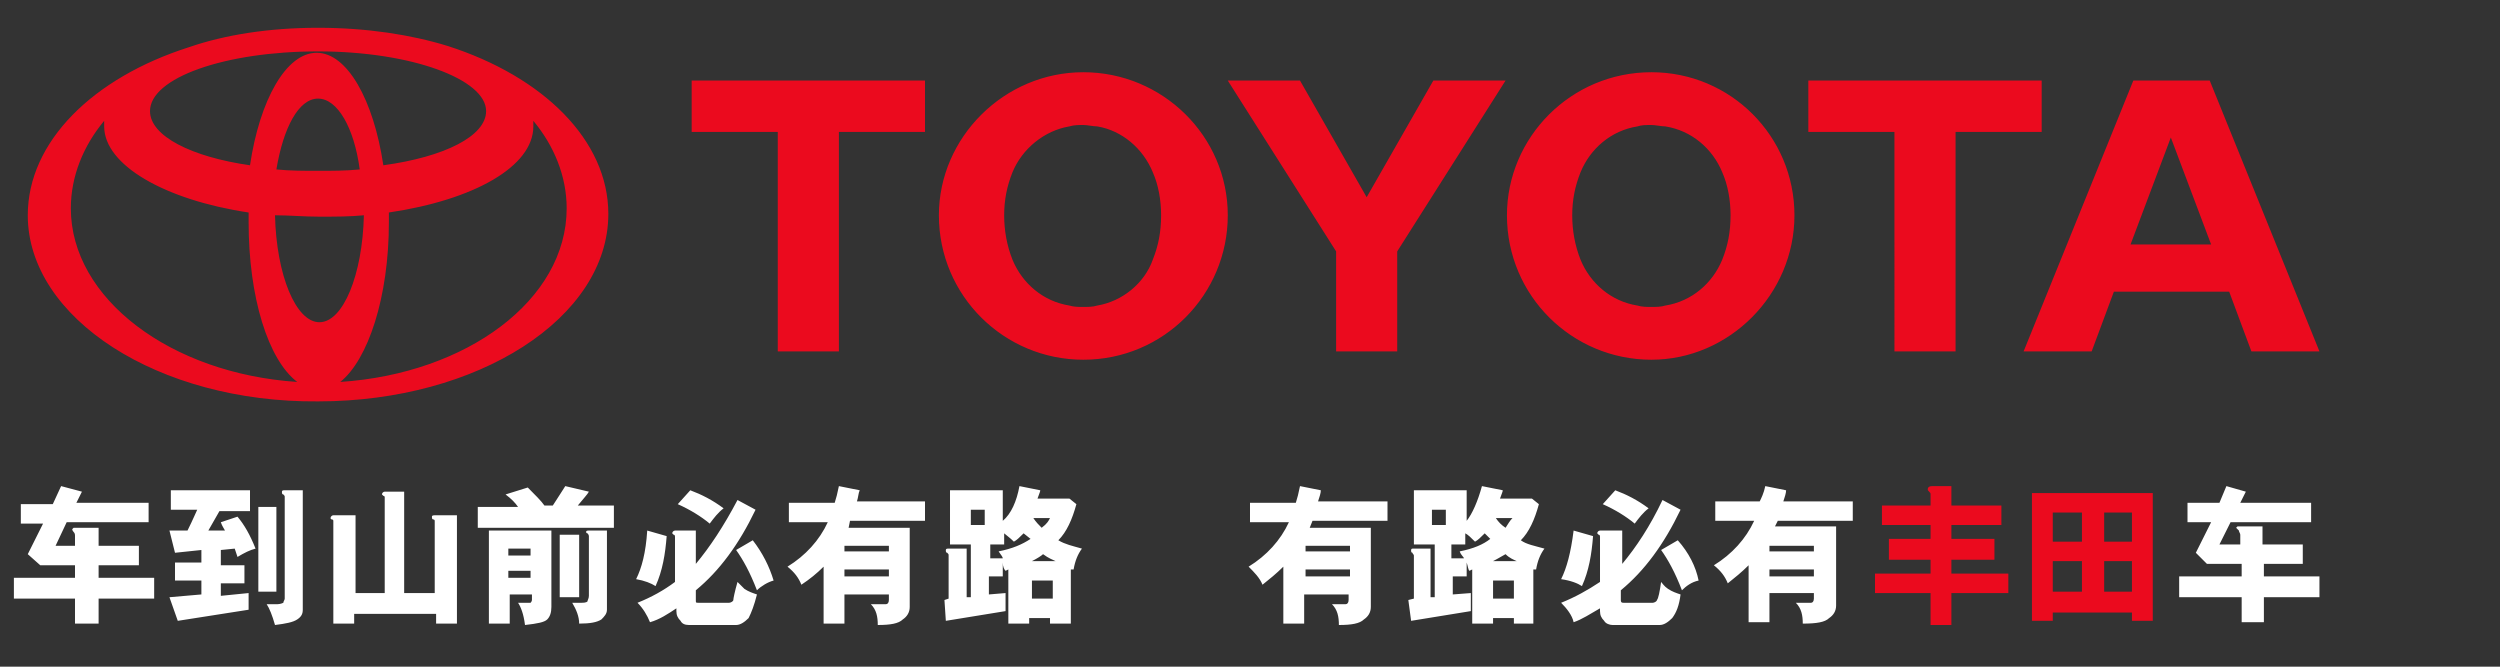 <?xml version="1.0" encoding="utf-8"?>
<!-- Generator: Adobe Illustrator 25.0.1, SVG Export Plug-In . SVG Version: 6.00 Build 0)  -->
<svg version="1.1" id="图层_1" xmlns="http://www.w3.org/2000/svg" xmlns:xlink="http://www.w3.org/1999/xlink" x="0px" y="0px"
	 viewBox="0 0 180 48" style="enable-background:new 0 0 180 48;" xml:space="preserve">
<rect x="0" y="0" width="180" height="48" fill="#333333" stroke="none"/>
<style type="text/css">
	.st0{fill-rule:evenodd;clip-rule:evenodd;fill:#EB0A1E;}
	.st1{fill-rule:evenodd;clip-rule:evenodd;fill:#FFFFFF;}
</style>
<g id="页面-1">
	<g id="_x30_2-车型列表-PC-01_xFF08_全部-1_xFF09_" transform="translate(-28, -10)">
		<g id="TOYOTA-白字" transform="translate(28, 10)">
			<path id="小字2" class="st0" d="M140.5,35v1.4h3.6v1.4h-3.6v1h3.1v1.5h-3.1v1h4.1v1.4h-4.1V45H139v-2.3h-4v-1.4h4v-1h-3v-1.5h3
				v-1h-3.5v-1.4h3.5v-0.8c0-0.1,0-0.1-0.1-0.2c-0.1-0.1-0.1-0.1-0.1-0.2c0-0.1,0.1-0.2,0.3-0.2l0,0H140.5z M155,35.5v9.2h-1.5v-0.6
				h-5.7v0.6h-1.5v-9.2H155z M153.5,40.4h-2v2.2h2V40.4z M149.9,40.4h-2.1v2.2h2.1V40.4z M153.5,36.9h-2V39h2V36.9z M149.9,36.9
				h-2.1V39h2.1V36.9z"/>
			<path id="小字1" class="st1" d="M60.4,35l1.5,0.3c-0.1,0.2-0.1,0.5-0.2,0.8l0,0h4.9v1.4h-5.4L61.1,38h4.4v5.7
				c0,0.4-0.2,0.7-0.5,0.9c-0.3,0.3-0.9,0.4-1.8,0.4c0-0.6-0.1-1.1-0.5-1.5c0.6,0,0.9,0,1.1,0c0.1,0,0.2-0.1,0.2-0.3l0,0v-0.4h-3.2
				v2.1h-1.5v-4.1c-0.5,0.5-1,0.9-1.6,1.3c-0.2-0.5-0.5-0.9-1-1.3c1.3-0.8,2.3-1.9,2.9-3.2l0,0h-2.8v-1.4h3.3
				C60.2,35.9,60.3,35.5,60.4,35L60.4,35z M93.6,35l1.5,0.3c0,0.2-0.1,0.5-0.2,0.8l0,0h5v1.4h-5.4L94.3,38h4.4v5.7
				c0,0.4-0.2,0.7-0.5,0.9c-0.3,0.3-0.9,0.4-1.8,0.4c0-0.6-0.1-1.1-0.5-1.5c0.6,0,0.9,0,1,0c0.1,0,0.2-0.1,0.2-0.3l0,0v-0.4h-3.2
				v2.1h-1.5v-4.1c-0.5,0.5-1,0.9-1.5,1.3c-0.2-0.5-0.6-0.9-1-1.3c1.3-0.8,2.3-1.9,2.9-3.2l0,0H90v-1.4h3.3
				C93.4,35.9,93.5,35.5,93.6,35L93.6,35z M127.1,35l1.5,0.3c0,0.2-0.1,0.5-0.2,0.8l0,0h5v1.4h-5.4l-0.2,0.4h4.4v5.7
				c0,0.4-0.2,0.7-0.5,0.9c-0.3,0.3-0.9,0.4-1.9,0.4c0-0.6-0.1-1.1-0.5-1.5c0.6,0,0.9,0,1.1,0c0.1,0,0.2-0.1,0.2-0.3l0,0v-0.4h-3.2
				v2.1h-1.5v-4.1c-0.5,0.5-1,0.9-1.5,1.3c-0.2-0.5-0.5-0.9-1-1.3c1.3-0.8,2.3-1.9,2.9-3.2l0,0h-2.8v-1.4h3.2
				C126.8,35.9,127,35.5,127.1,35L127.1,35z M21.8,35.2v8.7c0,0.3-0.1,0.5-0.4,0.7c-0.3,0.2-0.8,0.3-1.6,0.4
				c-0.2-0.7-0.4-1.2-0.6-1.5c0.3,0,0.5,0,0.8,0c0.2,0,0.4-0.1,0.4-0.1c0-0.1,0.1-0.2,0.1-0.3l0,0v-7.3c0-0.1,0-0.1-0.1-0.2
				c-0.1,0-0.1-0.1-0.1-0.2c0-0.1,0.1-0.1,0.2-0.1l0,0H21.8z M39.7,38.2v5.5c0,0.4-0.1,0.7-0.3,0.9c-0.2,0.2-0.7,0.3-1.6,0.4
				c-0.1-0.8-0.3-1.3-0.5-1.6c0.2,0,0.4,0,0.6,0c0.1,0,0.2,0,0.3,0c0,0,0.1-0.1,0.1-0.2l0,0v-0.4h-1.6v2.1h-1.5v-6.7H39.7z
				 M106.7,35l1.5,0.3c0,0.1-0.1,0.3-0.2,0.6l0,0h2.3l0.5,0.4c-0.3,1.1-0.7,2-1.3,2.6c0.4,0.3,1,0.4,1.7,0.6
				c-0.3,0.4-0.5,0.9-0.6,1.5l0,0l-0.2,0v3.9H109v-0.4h-1.5v0.4H106V41l-0.2,0.1c-0.1-0.1-0.1-0.3-0.2-0.6l0,0h0v1h-1v1.3l1.3-0.1
				V44l-4.3,0.7l-0.2-1.5l0.4-0.1v-3.1c0-0.1-0.1-0.1-0.1-0.2c-0.1,0-0.1-0.1-0.1-0.2c0-0.1,0.1-0.1,0.1-0.1l0,0h1.3V43l0.3,0v-3.8
				h-1.5v-3.9h3.8v2.2C106,37,106.4,36.1,106.7,35L106.7,35z M73.4,35l1.5,0.3c0,0.1-0.1,0.3-0.2,0.6l0,0h2.3l0.5,0.4
				c-0.3,1.1-0.7,2-1.3,2.6c0.5,0.3,1,0.4,1.7,0.6c-0.3,0.4-0.5,0.9-0.6,1.5l0,0l-0.2,0v3.9h-1.5v-0.4h-1.5v0.4h-1.5V41l-0.2,0.1
				c-0.1-0.1-0.2-0.3-0.2-0.6l0,0h0v1h-1v1.3l1.2-0.1V44l-4.3,0.7L68,43.2l0.3-0.1v-3.1c0-0.1,0-0.1-0.1-0.2c-0.1,0-0.1-0.1-0.1-0.2
				c0-0.1,0.1-0.1,0.2-0.1l0,0h1.3V43l0.3,0v-3.8h-1.5v-3.9h3.8v2.2C72.8,37,73.2,36.1,73.4,35L73.4,35z M43.7,38.2v5.7
				c0,0.3-0.2,0.5-0.4,0.7c-0.3,0.2-0.8,0.3-1.6,0.3c0-0.5-0.2-1-0.5-1.5l0,0l0.6,0c0.2,0,0.4,0,0.5-0.1c0-0.1,0.1-0.2,0.1-0.4l0,0
				v-4.3c0,0,0-0.1-0.1-0.2c-0.1,0-0.1-0.1-0.1-0.1c0-0.1,0.1-0.1,0.2-0.1l0,0H43.7z M29.1,35.3v7.4h2.2v-5.2c0,0,0-0.1-0.1-0.1
				c-0.1,0-0.1-0.1-0.1-0.2c0-0.1,0.1-0.1,0.3-0.1l0,0h1.5v7.8h-1.5v-0.7h-5.9v0.7h-1.5v-7.4c0,0,0-0.1-0.1-0.1
				c-0.1,0-0.1-0.1-0.1-0.1c0-0.1,0.1-0.2,0.2-0.2l0,0h1.6v5.6h2.1v-6.9c0,0,0-0.1-0.1-0.1c-0.1-0.1-0.1-0.1-0.1-0.1
				c0-0.1,0.1-0.2,0.2-0.2l0,0H29.1z M4.4,35l1.5,0.4l-0.4,0.8h5.2v1.4H4.8L4,39.3h1.4v-0.7c0-0.1,0-0.2-0.1-0.3
				c-0.1-0.1-0.1-0.2-0.1-0.2l0,0v0L5.3,38h1.8v1.3H10v1.4H7.1v0.9h4v1.5h-4v1.8H5.4v-1.8l-4.4,0v-1.5h4.4v-0.9H2.9l-0.9-0.8
				l1.1-2.2H1.5v-1.4h2.3L4.4,35z M160.3,35l1.4,0.4l-0.4,0.8h5.1v1.4h-5.8l-0.8,1.6h1.5v-0.7c0-0.1-0.1-0.2-0.1-0.3
				c-0.1-0.1-0.2-0.2-0.2-0.2c0,0,0,0,0,0l0,0l0.1-0.1h1.8v1.3h2.9v1.4H163v0.9h4v1.5h-4v1.8h-1.6v-1.8l-4.5,0v-1.5h4.5v-0.9h-2.5
				l-0.8-0.8l1.1-2.2h-1.7v-1.4h2.3L160.3,35z M119.7,36l1.3,0.7c-1.2,2.5-2.6,4.4-4.3,5.8l0,0v0.7c0,0.2,0.1,0.2,0.2,0.2l0,0h2.1
				c0.1,0,0.3-0.1,0.3-0.2c0.1-0.1,0.2-0.6,0.3-1.3c0.1,0.1,0.2,0.3,0.5,0.5c0.3,0.2,0.6,0.3,0.9,0.4c-0.1,0.8-0.3,1.3-0.6,1.7
				c-0.3,0.3-0.6,0.5-0.9,0.5l0,0h-3.4c-0.2,0-0.5-0.1-0.6-0.3c-0.2-0.2-0.3-0.4-0.3-0.7l0,0v-0.2c-0.7,0.4-1.3,0.8-1.9,1
				c-0.1-0.5-0.5-1-0.9-1.4c1-0.4,1.9-0.9,2.8-1.5l0,0v-3.2c0-0.1,0-0.2-0.1-0.2c-0.1-0.1-0.1-0.1-0.1-0.1c0-0.1,0.1-0.2,0.2-0.2
				l0,0h1.6v2.4C117.8,39.4,118.8,37.9,119.7,36L119.7,36z M53.1,36l1.3,0.7c-1.2,2.5-2.6,4.4-4.3,5.8l0,0v0.7c0,0.2,0,0.2,0.2,0.2
				l0,0h2.2c0.1,0,0.3-0.1,0.3-0.2c0-0.1,0.1-0.6,0.3-1.3c0.1,0.1,0.3,0.3,0.5,0.5c0.3,0.2,0.6,0.3,0.9,0.4
				c-0.2,0.8-0.4,1.3-0.6,1.7c-0.3,0.3-0.6,0.5-0.9,0.5l0,0h-3.4c-0.3,0-0.5-0.1-0.6-0.3c-0.2-0.2-0.3-0.4-0.3-0.7l0,0v-0.2
				c-0.6,0.4-1.2,0.8-1.9,1c-0.2-0.5-0.5-1-0.9-1.4c1-0.4,1.9-0.9,2.7-1.5l0,0v-3.2c0-0.1,0-0.2-0.1-0.2c-0.1-0.1-0.1-0.1-0.1-0.1
				c0-0.1,0.1-0.2,0.2-0.2l0,0h1.5v2.4C51.1,39.4,52.1,37.9,53.1,36L53.1,36z M18,35.4v1.4h-2.2L15,38.2l1.2,0
				c-0.1-0.2-0.2-0.3-0.3-0.6l0,0l1.2-0.4c0.5,0.6,0.9,1.3,1.3,2.3c-0.4,0.1-0.8,0.3-1.3,0.6l0,0l-0.2-0.6l-1,0.1v1.1h1.7v1.3h-1.7
				v0.9l2-0.2v1.2l-5.1,0.8L12.2,43l2.3-0.2v-1h-1.9v-1.3h1.9v-0.9l-1.9,0.2l-0.4-1.6l1.3,0c0.4-0.8,0.6-1.3,0.7-1.5l0,0h-1.9v-1.4
				H18z M109,41.8h-1.5v1.3h1.5V41.8z M75.8,41.8h-1.5v1.3h1.5V41.8z M41.7,38.5V43h-1.4v-4.5H41.7z M19.9,36.5v6.1h-1.3v-6.1H19.9z
				 M120.8,38.9c0.8,0.9,1.3,1.9,1.5,2.9c-0.5,0.1-0.9,0.4-1.2,0.7c-0.5-1.3-1-2.2-1.5-2.9l0,0L120.8,38.9z M54.2,38.9
				c0.7,0.9,1.2,1.9,1.5,2.9c-0.4,0.1-0.9,0.4-1.2,0.7c-0.5-1.3-1-2.2-1.5-2.9l0,0L54.2,38.9z M113.3,38.2l1.4,0.4
				c-0.1,1.3-0.3,2.5-0.8,3.6c-0.3-0.2-0.8-0.4-1.5-0.5C112.8,40.9,113.1,39.8,113.3,38.2L113.3,38.2z M46.6,38.2l1.4,0.4
				c-0.1,1.3-0.3,2.5-0.8,3.6c-0.3-0.2-0.8-0.4-1.4-0.5C46.2,40.9,46.5,39.8,46.6,38.2L46.6,38.2z M38.2,41.1h-1.6v0.5h1.6V41.1z
				 M64,41h-3.2v0.5H64V41z M97.2,41h-3.2v0.5h3.2V41z M130.6,41h-3.2v0.5h3.2V41z M108.4,39.9c-0.2,0.1-0.5,0.3-0.9,0.5l0,0v0h1.7
				C109,40.3,108.7,40.2,108.4,39.9z M75.1,39.9c-0.1,0.1-0.4,0.3-0.8,0.5l0,0v0H76C75.8,40.3,75.5,40.2,75.1,39.9z M73.7,38.4
				c-0.3,0.3-0.5,0.5-0.7,0.6c-0.3-0.3-0.6-0.5-0.7-0.6l0,0v0.8h-1v1h0.9c0-0.1-0.1-0.2-0.3-0.5c1-0.2,1.7-0.5,2.3-0.9l0,0
				L73.7,38.4z M106.9,38.4c-0.3,0.3-0.5,0.5-0.7,0.6c-0.3-0.3-0.5-0.5-0.7-0.6l0,0v0.8h-1v1h0.9c0-0.1-0.2-0.2-0.3-0.5
				c1-0.2,1.7-0.5,2.2-0.9l0,0L106.9,38.4z M38.2,39.5h-1.6V40h1.6V39.5z M130.6,39.3h-3.2v0.4h3.2V39.3z M64,39.3h-3.2v0.4H64V39.3
				z M97.2,39.3h-3.2v0.4h3.2V39.3z M75.6,37.3h-1.2c0.2,0.3,0.4,0.5,0.6,0.7C75.4,37.7,75.5,37.5,75.6,37.3L75.6,37.3z M108.9,37.3
				h-1.2c0.2,0.3,0.4,0.5,0.7,0.7C108.6,37.7,108.7,37.5,108.9,37.3L108.9,37.3z M38,35.1c0.5,0.5,1,1,1.2,1.3c0,0-0.1,0-0.2,0
				c-0.1,0-0.2,0-0.2,0l0,0v0h1c0.4-0.6,0.7-1.1,0.9-1.4l0,0l1.7,0.4c-0.1,0.2-0.4,0.5-0.8,1l0,0h2.6V38h-9.8v-1.5h2.9
				c-0.2-0.3-0.5-0.6-0.9-0.9l0,0L38,35.1z M104.1,36.7h-1v1.1h1V36.7z M70.9,36.7h-1v1.1h1V36.7z M116.3,35.3
				c0.8,0.3,1.6,0.7,2.4,1.3c-0.4,0.3-0.7,0.7-1,1.1c-0.6-0.5-1.4-1-2.3-1.4l0,0L116.3,35.3z M49.7,35.3c0.8,0.3,1.6,0.7,2.4,1.3
				c-0.4,0.3-0.7,0.7-1,1.1c-0.6-0.5-1.4-1-2.3-1.4l0,0L49.7,35.3z"/>
			<path id="toyota" class="st0" d="M22.9,2c3.5,0,6.7,0.5,9.3,1.3c6.9,2.2,11.6,6.8,11.6,12.1c0,7.5-9.4,13.5-20.9,13.5
				C11.4,29,2,22.9,2,15.5c0-5.3,4.7-9.9,11.6-12.1C16.2,2.5,19.4,2,22.9,2z M38.4,8.7c0,0.1,0,0.3,0,0.4c0,2.9-4.3,5.3-10.4,6.2
				c0,0.2,0,0.4,0,0.7c0,5.4-1.5,9.9-3.5,11.5c9.1-0.6,16.3-5.9,16.3-12.5C40.8,12.7,39.9,10.5,38.4,8.7z M7.5,8.7
				c-1.5,1.8-2.4,4-2.4,6.3c0,6.5,7.2,11.9,16.3,12.5c-2.1-1.6-3.5-6.1-3.5-11.5c0-0.2,0-0.4,0-0.7c-6-0.9-10.4-3.4-10.4-6.2
				C7.5,8.9,7.5,8.8,7.5,8.7z M78,5.2c5.7,0,10.4,4.6,10.4,10.3c0,5.7-4.6,10.4-10.4,10.4c-5.7,0-10.4-4.6-10.4-10.4
				C67.6,9.9,72.3,5.2,78,5.2z M118.9,5.2c5.7,0,10.3,4.6,10.3,10.3c0,5.7-4.7,10.4-10.3,10.4c-5.7,0-10.4-4.6-10.4-10.4
				C108.5,9.9,113.1,5.2,118.9,5.2z M93.6,5.8l4.8,8.4l4.8-8.4h5.2l-7.8,12.3v7.2h-4.4v-7.2L88.4,5.8H93.6z M147,5.8v3.7h-6.2v15.8
				h-4.4V9.5h-6.2V5.8H147z M66.6,5.8v3.7h-6.2v15.8H56V9.5h-6.2V5.8H66.6z M159.1,5.8l7.9,19.5h-4.9l-1.6-4.3h-8.3l-1.6,4.3h-4.9
				l7.9-19.5H159.1z M26.2,15.5c-1,0.1-2.1,0.1-3.2,0.1c-1.1,0-2.2-0.1-3.2-0.1c0.1,4.3,1.5,7.7,3.2,7.7
				C24.7,23.2,26.1,19.8,26.2,15.5z M78,9c-0.3,0-0.7,0-1,0.1c-1.8,0.3-3.4,1.6-4.1,3.3c-0.4,1-0.6,2-0.6,3.1c0,1.1,0.2,2.2,0.6,3.2
				c0.7,1.7,2.2,3,4.1,3.3c0.3,0.1,0.7,0.1,1,0.1c0.3,0,0.7,0,1-0.1c1.8-0.3,3.4-1.6,4-3.3c0.4-1,0.6-2,0.6-3.2
				c0-1.1-0.2-2.2-0.6-3.1c-0.7-1.7-2.2-3-4-3.3C78.7,9.1,78.3,9,78,9z M118.9,9c-0.4,0-0.7,0-1,0.1c-1.9,0.3-3.4,1.6-4.1,3.3
				c-0.4,1-0.6,2-0.6,3.1c0,1.1,0.2,2.2,0.6,3.2c0.7,1.7,2.2,3,4.1,3.3c0.3,0.1,0.7,0.1,1,0.1c0.3,0,0.7,0,1-0.1
				c1.9-0.3,3.4-1.6,4.1-3.3c0.4-1,0.6-2,0.6-3.2c0-1.1-0.2-2.2-0.6-3.1c-0.7-1.7-2.2-3-4.1-3.3C119.6,9.1,119.2,9,118.9,9z
				 M156.3,9.9l-2.9,7.7h5.8L156.3,9.9z M22.9,7.1c-1.4,0-2.5,2.1-3,5.1c1,0.1,2,0.1,3,0.1c1,0,2,0,3-0.1
				C25.5,9.2,24.3,7.1,22.9,7.1z M22.9,3.7c-6.7,0-12.1,1.9-12.1,4.3c0,1.8,3,3.3,7.2,3.9c0.7-4.7,2.6-8.1,4.8-8.1
				c2.2,0,4.1,3.4,4.8,8.1C32,11.3,35,9.8,35,8C35,5.7,29.6,3.7,22.9,3.7z"/>
		</g>
	</g>
</g>
</svg>
